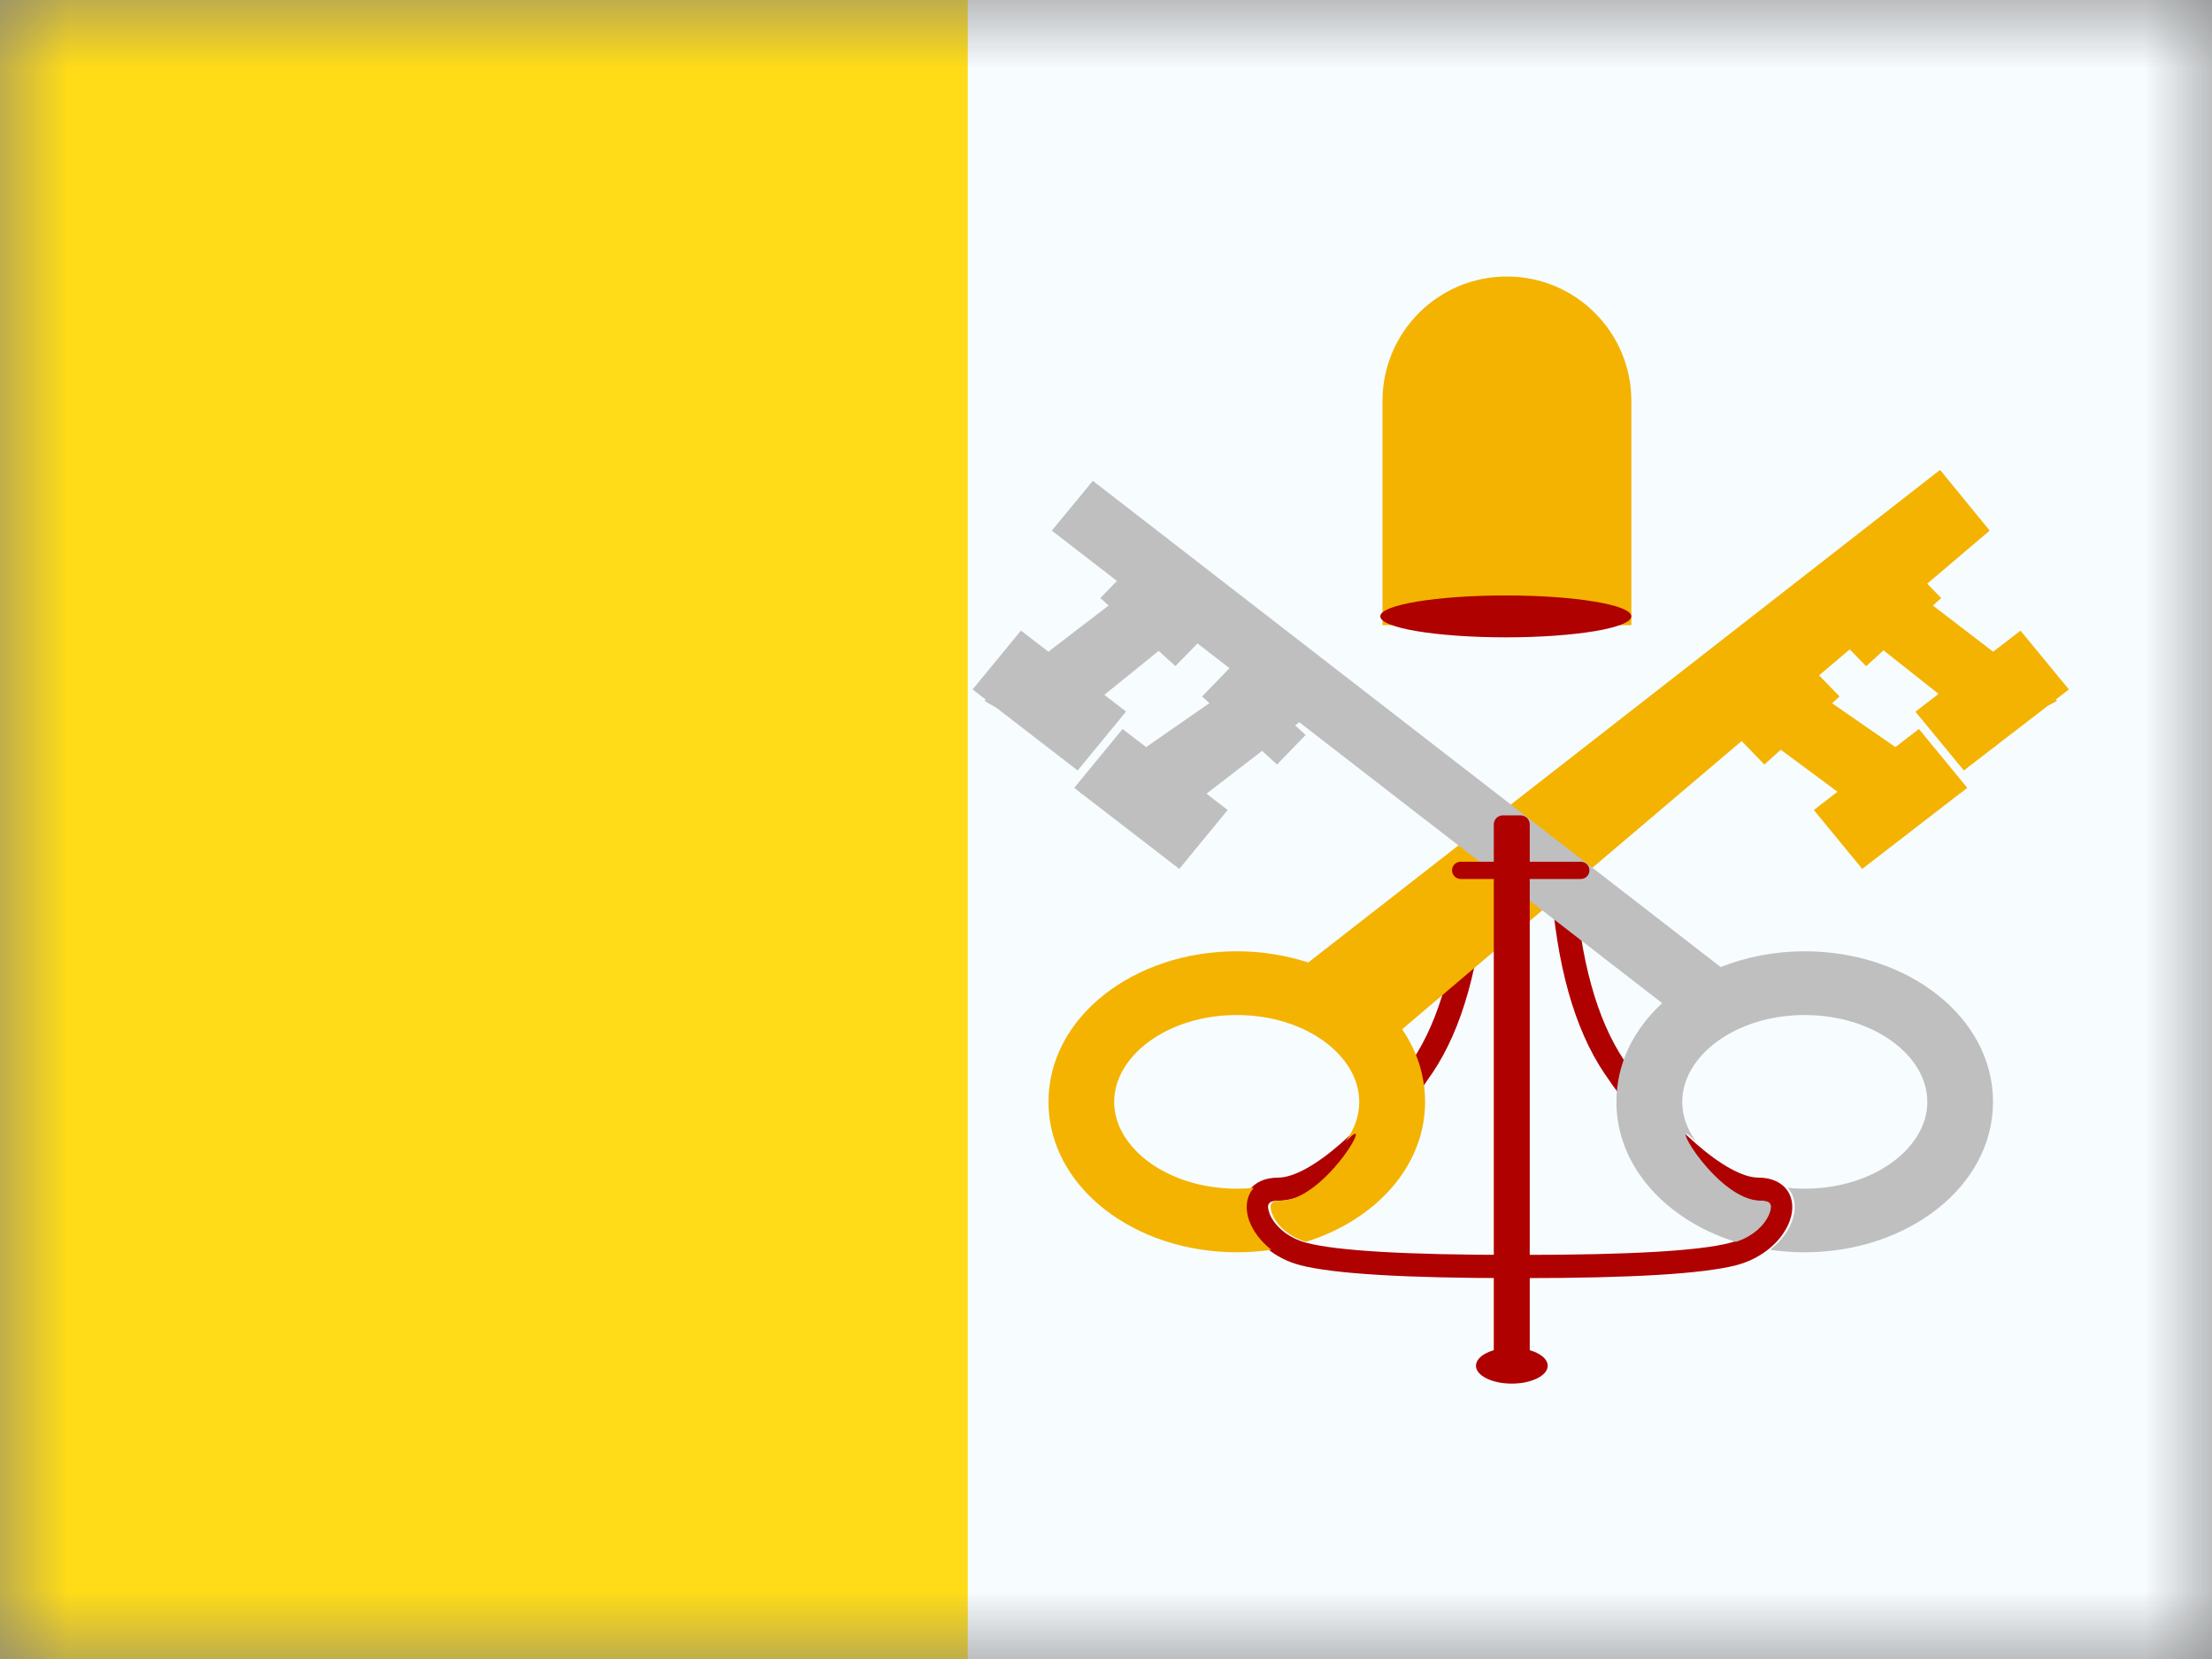<svg width="16" height="12" viewBox="0 0 16 12" fill="none" xmlns="http://www.w3.org/2000/svg">
<rect x="0" y="0" width="16" height="12" fill="#808080" stroke="none"/>
<mask id="mask0" mask-type="alpha" maskUnits="userSpaceOnUse" x="0" y="0" width="16" height="12">
<rect width="16" height="12" fill="white"/>
</mask>
<g mask="url(#mask0)">
<path fill-rule="evenodd" clip-rule="evenodd" d="M0 0H16V12H0V0Z" fill="#F7FCFF"/>
<path fill-rule="evenodd" clip-rule="evenodd" d="M0 0H7V12H0V0Z" fill="#FFDC17"/>
<path d="M11.391 6.375L11.218 6.387C11.259 6.98 11.387 7.438 11.603 7.761C11.952 8.282 12.412 8.685 12.719 8.685C12.789 8.685 12.806 8.711 12.783 8.775C12.75 8.866 12.646 8.956 12.513 8.99C12.291 9.048 11.786 9.077 11.007 9.077V9.245C11.802 9.245 12.316 9.214 12.557 9.152C12.745 9.104 12.894 8.975 12.946 8.83C13.006 8.663 12.915 8.518 12.719 8.518C12.491 8.518 12.067 8.146 11.748 7.67C11.55 7.374 11.43 6.942 11.391 6.375Z" fill="#AF0100"/>
<path d="M10.573 6.375L10.746 6.387C10.705 6.98 10.578 7.438 10.361 7.761C10.013 8.282 9.553 8.685 9.245 8.685C9.175 8.685 9.159 8.711 9.182 8.775C9.215 8.866 9.318 8.956 9.452 8.99C9.674 9.048 10.178 9.077 10.957 9.077V9.245C10.163 9.245 9.649 9.214 9.407 9.152C9.219 9.104 9.07 8.975 9.018 8.83C8.958 8.663 9.049 8.518 9.245 8.518C9.473 8.518 9.898 8.146 10.216 7.67C10.414 7.374 10.534 6.942 10.573 6.375Z" fill="#AF0100"/>
<path fill-rule="evenodd" clip-rule="evenodd" d="M14.033 3.399L9.463 6.962C9.303 6.91 9.128 6.881 8.946 6.881C8.204 6.881 7.584 7.355 7.584 7.97C7.584 8.585 8.204 9.058 8.946 9.058C9.031 9.058 9.114 9.052 9.196 9.04C9.121 8.981 9.065 8.908 9.036 8.83C9.003 8.737 9.016 8.65 9.069 8.592C9.029 8.596 8.988 8.598 8.946 8.598C8.446 8.598 8.059 8.303 8.059 7.97C8.059 7.637 8.446 7.342 8.946 7.342C9.446 7.342 9.832 7.637 9.832 7.97C9.832 8.072 9.796 8.17 9.732 8.258C9.744 8.247 9.756 8.236 9.768 8.224C9.927 8.077 9.571 8.685 9.263 8.685C9.193 8.685 9.177 8.711 9.2 8.775C9.231 8.861 9.323 8.945 9.445 8.983C9.946 8.827 10.308 8.439 10.308 7.97C10.308 7.778 10.248 7.6 10.142 7.445L12.598 5.36L12.762 5.53L12.881 5.423L13.291 5.727L13.12 5.859L13.47 6.285L14.176 5.74L14.188 5.734L14.186 5.733L14.23 5.699L13.88 5.273L13.71 5.404L13.252 5.087L13.306 5.038L13.158 4.885L13.38 4.697L13.498 4.819L13.624 4.704L14.022 5.019L13.855 5.148L14.205 5.573L14.81 5.107L14.88 5.069L14.869 5.061L14.965 4.987L14.615 4.562L14.417 4.714L13.981 4.38L14.041 4.326L13.94 4.222L14.392 3.838L14.033 3.399Z" fill="#F4B300"/>
<path fill-rule="evenodd" clip-rule="evenodd" d="M11.692 7.97C11.692 7.693 11.817 7.446 12.023 7.256L9.398 5.224L9.368 5.247L9.444 5.316L9.237 5.53L9.129 5.431L8.727 5.741L8.88 5.859L8.53 6.285L7.831 5.746L7.812 5.734L7.814 5.733L7.77 5.699L8.12 5.273L8.29 5.404L8.748 5.086L8.695 5.038L8.893 4.833L8.662 4.654L8.502 4.818L8.381 4.708L7.988 5.026L8.145 5.147L7.795 5.573L7.209 5.121L7.12 5.069L7.131 5.061L7.035 4.987L7.385 4.561L7.583 4.714L8.019 4.38L7.959 4.326L8.079 4.202L7.608 3.838L7.905 3.478L12.446 6.995C12.63 6.922 12.837 6.881 13.054 6.881C13.796 6.881 14.416 7.355 14.416 7.97C14.416 8.584 13.796 9.058 13.054 9.058C12.969 9.058 12.886 9.052 12.804 9.04C12.88 8.981 12.935 8.908 12.963 8.83C12.997 8.736 12.984 8.65 12.931 8.592C12.971 8.596 13.012 8.598 13.054 8.598C13.554 8.598 13.941 8.303 13.941 7.97C13.941 7.637 13.554 7.342 13.054 7.342C12.554 7.342 12.168 7.637 12.168 7.97C12.168 8.072 12.204 8.17 12.268 8.257C12.256 8.247 12.244 8.235 12.232 8.224C12.073 8.077 12.429 8.685 12.737 8.685C12.807 8.685 12.823 8.711 12.8 8.775C12.769 8.86 12.677 8.945 12.555 8.983C12.054 8.826 11.692 8.439 11.692 7.97Z" fill="#BFBFBF"/>
<path fill-rule="evenodd" clip-rule="evenodd" d="M10.87 5.898C10.834 5.898 10.805 5.927 10.805 5.963V6.233H10.566C10.531 6.233 10.503 6.261 10.503 6.295C10.503 6.33 10.531 6.358 10.566 6.358H10.805V9.935C10.805 9.971 10.834 10 10.87 10H11C11.036 10 11.065 9.971 11.065 9.935V6.358H11.434C11.469 6.358 11.497 6.33 11.497 6.295C11.497 6.261 11.469 6.233 11.434 6.233H11.065V5.963C11.065 5.927 11.036 5.898 11 5.898H10.87Z" fill="#AF0100"/>
<path fill-rule="evenodd" clip-rule="evenodd" d="M10.935 10.008C11.078 10.008 11.195 9.95 11.195 9.879C11.195 9.807 11.078 9.749 10.935 9.749C10.792 9.749 10.676 9.807 10.676 9.879C10.676 9.95 10.792 10.008 10.935 10.008Z" fill="#AF0100"/>
<path fill-rule="evenodd" clip-rule="evenodd" d="M10 2.9C10 2.403 10.403 2 10.9 2C11.397 2 11.8 2.403 11.8 2.9V4.522H10L10 2.9Z" fill="#F4B300"/>
<path fill-rule="evenodd" clip-rule="evenodd" d="M10.892 4.61C11.393 4.61 11.8 4.542 11.8 4.458C11.8 4.375 11.393 4.307 10.892 4.307C10.39 4.307 9.984 4.375 9.984 4.458C9.984 4.542 10.39 4.61 10.892 4.61Z" fill="#AF0100"/>
</g>
</svg>
